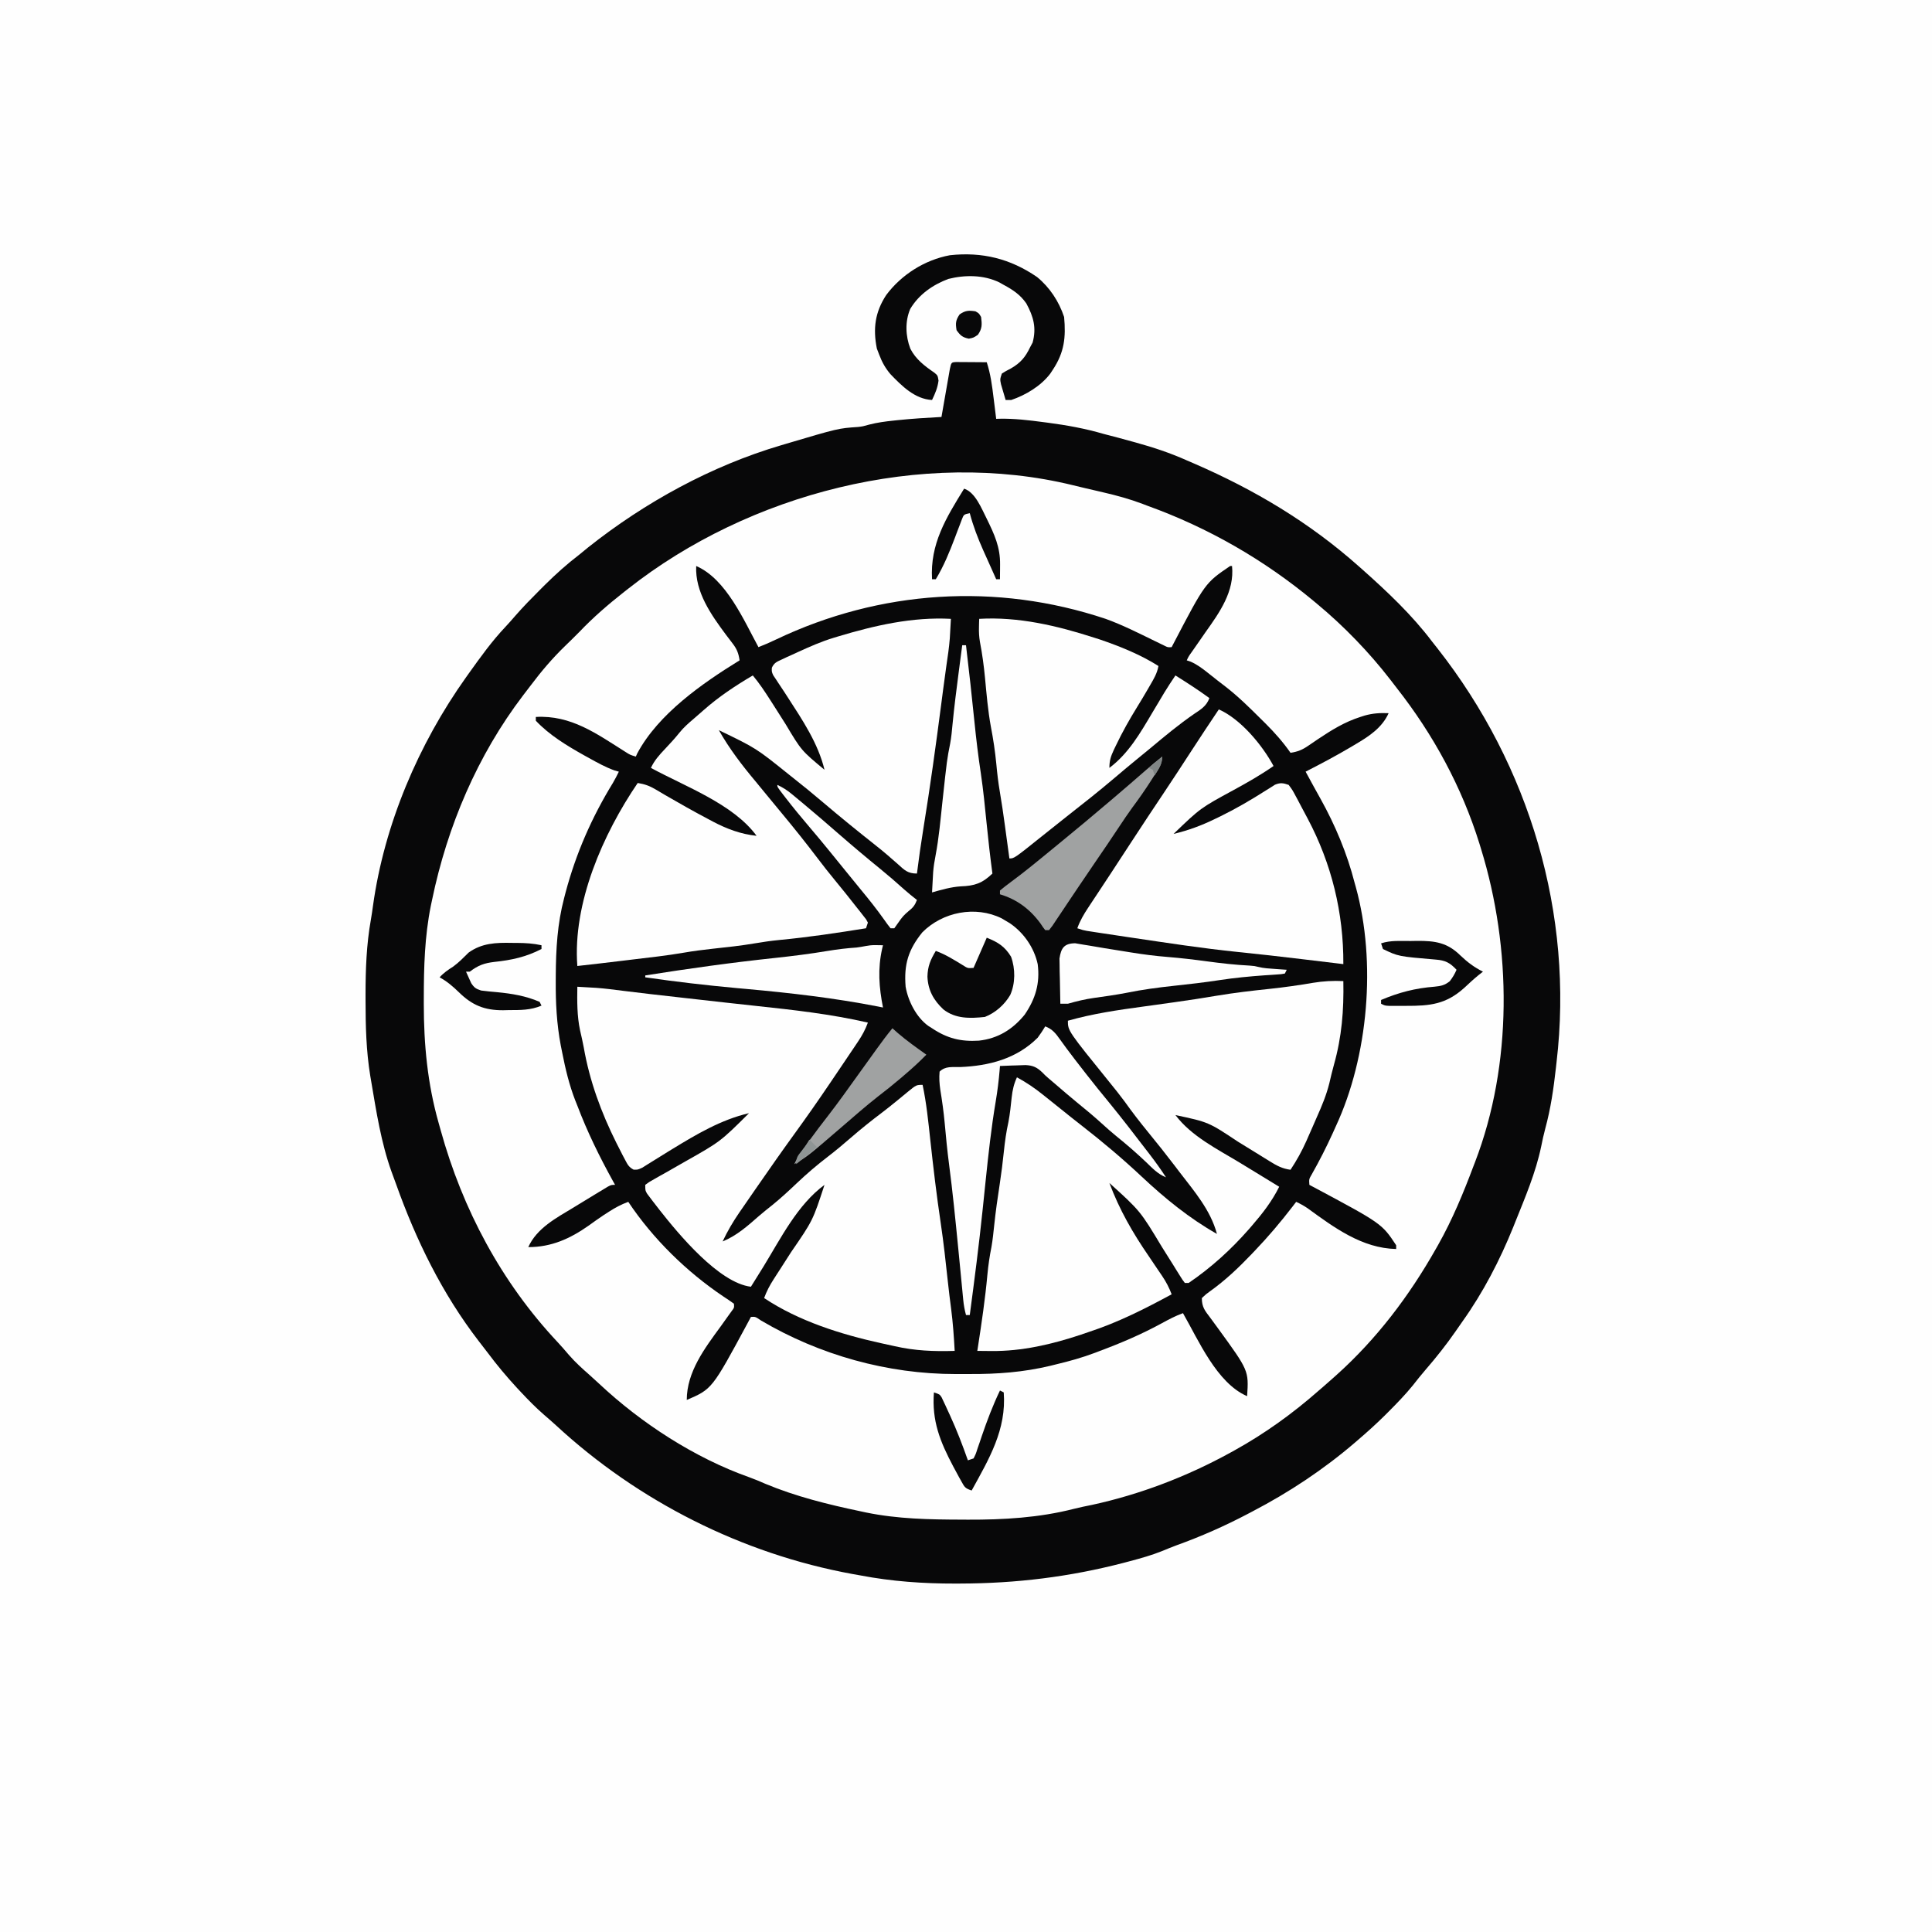<svg version="1.1" xmlns="http://www.w3.org/2000/svg" width="1024" height="1024">
<rect width="100%" height="100%" fill="#333333" stroke="none"/>
<path d="M0 0 C337.92 0 675.84 0 1024 0 C1024 337.92 1024 675.84 1024 1024 C686.08 1024 348.16 1024 0 1024 C0 686.08 0 348.16 0 0 Z " fill="#FEFEFE" transform="translate(0,0)"/>
<path d="M0 0 C0.749 0.005 1.498 0.01 2.269 0.016 C3.078 0.019 3.887 0.022 4.72 0.026 C5.571 0.034 6.421 0.042 7.297 0.051 C8.151 0.056 9.005 0.06 9.885 0.065 C12.001 0.077 14.118 0.094 16.234 0.114 C18.265 6.338 19.07 12.565 19.859 19.051 C19.993 20.116 20.127 21.182 20.265 22.28 C20.593 24.89 20.916 27.502 21.234 30.114 C21.781 30.093 22.327 30.073 22.89 30.052 C30.805 29.894 38.524 30.826 46.359 31.864 C47.047 31.953 47.736 32.043 48.445 32.135 C58.6 33.468 68.392 35.232 78.234 38.114 C80.712 38.763 83.192 39.408 85.672 40.051 C88.194 40.732 90.715 41.418 93.234 42.114 C93.932 42.306 94.63 42.498 95.349 42.696 C104.608 45.265 113.45 48.179 122.234 52.114 C123.579 52.696 124.924 53.276 126.269 53.856 C158.089 67.651 187.243 85.01 213.234 108.114 C213.973 108.766 214.712 109.419 215.474 110.092 C228.595 121.776 241.624 134.064 252.234 148.114 C253.242 149.395 254.251 150.675 255.261 151.953 C303.924 213.953 327.464 292.652 318.234 371.114 C318.127 372.077 318.02 373.04 317.909 374.032 C316.679 385.005 315.158 395.686 312.242 406.344 C311.402 409.484 310.724 412.61 310.088 415.796 C307.193 429.731 301.512 442.943 296.234 456.114 C295.905 456.938 295.576 457.763 295.237 458.612 C288.194 476.042 279.357 493.085 268.448 508.406 C267.207 510.152 265.991 511.914 264.777 513.68 C259.839 520.803 254.541 527.494 248.867 534.043 C246.505 536.772 244.275 539.588 242.047 542.426 C238.034 547.358 233.664 551.866 229.172 556.364 C228.511 557.025 227.85 557.687 227.169 558.369 C222.68 562.807 218.03 567.01 213.234 571.114 C212.659 571.611 212.084 572.109 211.492 572.622 C194.96 586.827 176.561 599.046 157.234 609.114 C156.418 609.545 155.602 609.976 154.761 610.42 C142.348 616.947 129.821 622.48 116.626 627.224 C114.184 628.132 111.785 629.121 109.379 630.121 C103.76 632.384 98.022 634.002 92.172 635.551 C90.473 636.001 90.473 636.001 88.739 636.46 C60.055 643.915 31.772 647.368 2.172 647.426 C0.831 647.432 0.831 647.432 -0.537 647.437 C-17.422 647.473 -34.163 646.292 -50.766 643.114 C-52.209 642.857 -53.651 642.6 -55.094 642.344 C-113.399 631.658 -168.478 603.841 -211.965 563.668 C-214.151 561.674 -216.365 559.739 -218.61 557.813 C-222.846 554.114 -226.737 550.156 -230.578 546.051 C-231.276 545.306 -231.973 544.562 -232.691 543.795 C-238.264 537.777 -243.443 531.57 -248.347 524.999 C-249.882 522.959 -251.452 520.947 -253.024 518.934 C-272.362 493.827 -286.234 465.481 -296.829 435.736 C-297.621 433.518 -298.436 431.311 -299.262 429.106 C-304.785 413.723 -307.291 397.366 -310.016 381.301 C-310.179 380.342 -310.342 379.383 -310.51 378.395 C-312.698 365.039 -313.005 351.87 -313.016 338.364 C-313.017 337.404 -313.019 336.444 -313.02 335.455 C-313.016 321.959 -312.568 308.811 -310.18 295.494 C-309.757 293.065 -309.407 290.635 -309.074 288.192 C-303.09 245.062 -284.953 202.5 -259.766 167.114 C-259.22 166.346 -258.674 165.578 -258.112 164.787 C-252.077 156.352 -246.063 147.961 -238.926 140.414 C-237.09 138.459 -235.339 136.466 -233.59 134.434 C-229.423 129.655 -225 125.156 -220.516 120.676 C-219.676 119.837 -218.836 118.998 -217.971 118.134 C-212.163 112.383 -206.262 107.081 -199.766 102.114 C-198.161 100.802 -196.557 99.49 -194.953 98.176 C-164.856 74.286 -129.68 55.016 -92.766 44.114 C-91.958 43.873 -91.15 43.632 -90.318 43.385 C-62.492 35.132 -62.492 35.132 -52.059 34.422 C-49.503 34.124 -49.503 34.124 -46.035 33.153 C-41.801 32.063 -37.61 31.496 -33.266 31.051 C-32.114 30.928 -32.114 30.928 -30.938 30.802 C-23.227 30.004 -15.506 29.53 -7.766 29.114 C-7.547 27.849 -7.547 27.849 -7.323 26.559 C-6.78 23.441 -6.233 20.323 -5.685 17.206 C-5.447 15.855 -5.212 14.503 -4.978 13.152 C-4.641 11.213 -4.299 9.274 -3.957 7.336 C-3.651 5.584 -3.651 5.584 -3.338 3.797 C-2.563 0.165 -2.563 0.165 0 0 Z " fill="#FEFEFE" transform="translate(506.766,191.886)"/>
<path d="M0 0 C15.845 6.837 25.243 28.741 33 43 C36.207 41.747 39.325 40.402 42.422 38.898 C97.388 12.711 159.14 8.683 217 28 C225.937 31.22 234.438 35.541 242.968 39.698 C243.847 40.124 244.727 40.55 245.633 40.988 C246.426 41.375 247.219 41.763 248.036 42.161 C249.951 43.131 249.951 43.131 252 43 C252.27 42.478 252.541 41.956 252.819 41.418 C269.751 9.002 269.751 9.002 283 0 C283.33 0 283.66 0 284 0 C285.382 13.362 277.445 24.558 270 35 C268.756 36.785 267.518 38.575 266.281 40.365 C265.121 42.041 263.953 43.712 262.785 45.383 C261.026 47.836 261.026 47.836 260 50 C260.699 50.236 261.397 50.472 262.117 50.715 C265.509 52.227 268.239 54.269 271.125 56.562 C271.699 57.014 272.273 57.466 272.865 57.932 C274.036 58.856 275.205 59.783 276.372 60.712 C277.763 61.813 279.175 62.888 280.59 63.957 C287.308 69.168 293.286 75.077 299.312 81.062 C300.173 81.914 301.034 82.765 301.92 83.642 C306.736 88.482 311.105 93.387 315 99 C318.808 98.439 321.283 97.415 324.441 95.234 C325.267 94.676 326.092 94.118 326.942 93.542 C328.239 92.655 328.239 92.655 329.562 91.75 C336.821 86.909 343.641 82.668 352 80 C352.744 79.76 353.488 79.52 354.254 79.273 C358.606 78.035 362.528 77.814 367 78 C363.533 85.684 356.686 90.228 349.625 94.375 C348.855 94.837 348.085 95.299 347.292 95.775 C339.355 100.484 331.21 104.791 323 109 C323.34 109.62 323.681 110.24 324.031 110.879 C325.08 112.795 326.123 114.713 327.164 116.633 C328.393 118.886 329.638 121.131 330.898 123.367 C338.699 137.352 345.032 152.473 349 168 C349.213 168.755 349.426 169.51 349.645 170.289 C360.528 209.804 356.293 259.842 339 297 C338.465 298.187 337.93 299.374 337.379 300.598 C333.991 308.05 330.317 315.266 326.285 322.391 C324.779 324.964 324.779 324.964 325 328 C325.604 328.322 326.207 328.643 326.829 328.975 C363.381 348.511 363.381 348.511 371 360 C371 360.66 371 361.32 371 362 C352.898 361.608 338.178 350.675 324.016 340.375 C322.072 339.049 320.128 337.997 318 337 C317.334 337.871 316.667 338.743 315.98 339.641 C309.688 347.801 303.138 355.563 296 363 C295.465 363.562 294.93 364.124 294.379 364.704 C287.457 371.943 280.44 378.625 272.266 384.449 C270.368 385.802 270.368 385.802 268 388 C268 392.769 269.626 394.697 272.375 398.312 C273.293 399.562 274.21 400.814 275.125 402.066 C275.599 402.712 276.074 403.358 276.562 404.024 C292.874 426.447 292.874 426.447 292 440 C275.894 433.05 266.227 410.3 258 396 C254.056 397.427 250.488 399.32 246.82 401.326 C236.196 407.119 225.327 411.772 214 416 C213.139 416.331 212.277 416.663 211.389 417.004 C204.631 419.555 197.838 421.46 190.812 423.125 C189.804 423.376 188.795 423.628 187.756 423.887 C173.535 427.297 159.626 428.335 145.064 428.261 C142.568 428.25 140.072 428.261 137.576 428.273 C101.466 428.307 65.433 418.222 34.324 399.871 C31.345 397.836 31.345 397.836 29 398 C28.394 399.137 27.788 400.274 27.164 401.445 C8.38 436.257 8.38 436.257 -5 442 C-5 427.141 4.542 414.554 13 403 C14.36 401.108 15.714 399.213 17.062 397.312 C17.631 396.525 18.199 395.737 18.785 394.926 C20.178 393.098 20.178 393.098 20 391 C18.19 389.666 16.323 388.411 14.438 387.188 C-5.066 374.101 -22.965 356.553 -36 337 C-39.705 338.364 -42.873 340.048 -46.188 342.188 C-47.634 343.119 -47.634 343.119 -49.109 344.07 C-51.766 345.844 -54.353 347.686 -56.938 349.562 C-66.886 356.551 -76.714 361 -89 361 C-84.452 350.9 -74.083 345.502 -65 340 C-64.156 339.482 -63.311 338.965 -62.441 338.431 C-59.715 336.76 -56.984 335.097 -54.25 333.438 C-52.927 332.632 -52.927 332.632 -51.577 331.81 C-50.752 331.314 -49.928 330.819 -49.078 330.309 C-48.34 329.863 -47.602 329.418 -46.841 328.959 C-45 328 -45 328 -43 328 C-43.34 327.392 -43.681 326.783 -44.031 326.156 C-51.251 313.1 -57.711 299.951 -63 286 C-63.369 285.081 -63.737 284.162 -64.117 283.215 C-67.292 275.057 -69.31 266.576 -71 258 C-71.255 256.726 -71.51 255.452 -71.773 254.14 C-73.951 242.657 -74.523 231.483 -74.438 219.812 C-74.434 218.916 -74.431 218.02 -74.427 217.096 C-74.351 203.071 -73.595 189.622 -70 176 C-69.759 175.067 -69.517 174.133 -69.269 173.172 C-63.727 152.315 -55.357 133.243 -44.094 114.865 C-42.97 112.949 -41.972 110.997 -41 109 C-41.789 108.777 -42.578 108.554 -43.391 108.324 C-48.111 106.592 -52.362 104.253 -56.75 101.812 C-58.089 101.07 -58.089 101.07 -59.454 100.313 C-68.554 95.213 -77.773 89.65 -85 82 C-85 81.34 -85 80.68 -85 80 C-66.328 78.946 -52.858 88.848 -37.645 98.434 C-35.033 100.107 -35.033 100.107 -32 101 C-31.745 100.438 -31.49 99.876 -31.227 99.297 C-20.051 78.37 3.26 62.15 23 50 C22.456 46.3 21.59 44.017 19.305 41.066 C18.483 39.979 18.483 39.979 17.644 38.87 C17.06 38.109 16.476 37.347 15.875 36.562 C7.994 25.975 -0.673 13.794 0 0 Z " fill="#080809" transform="translate(369,300)"/>
<path d="M0 0 C0.749 0.005 1.498 0.01 2.269 0.016 C3.078 0.019 3.887 0.022 4.72 0.026 C5.571 0.034 6.421 0.042 7.297 0.051 C8.151 0.056 9.005 0.06 9.885 0.065 C12.001 0.077 14.118 0.094 16.234 0.114 C18.265 6.338 19.07 12.565 19.859 19.051 C19.993 20.116 20.127 21.182 20.265 22.28 C20.593 24.89 20.916 27.502 21.234 30.114 C21.781 30.093 22.327 30.073 22.89 30.052 C30.805 29.894 38.524 30.826 46.359 31.864 C47.047 31.953 47.736 32.043 48.445 32.135 C58.6 33.468 68.392 35.232 78.234 38.114 C80.712 38.763 83.192 39.408 85.672 40.051 C88.194 40.732 90.715 41.418 93.234 42.114 C93.932 42.306 94.63 42.498 95.349 42.696 C104.608 45.265 113.45 48.179 122.234 52.114 C123.579 52.696 124.924 53.276 126.269 53.856 C158.089 67.651 187.243 85.01 213.234 108.114 C213.973 108.766 214.712 109.419 215.474 110.092 C228.595 121.776 241.624 134.064 252.234 148.114 C253.242 149.395 254.251 150.675 255.261 151.953 C303.924 213.953 327.464 292.652 318.234 371.114 C318.127 372.077 318.02 373.04 317.909 374.032 C316.679 385.005 315.158 395.686 312.242 406.344 C311.402 409.484 310.724 412.61 310.088 415.796 C307.193 429.731 301.512 442.943 296.234 456.114 C295.905 456.938 295.576 457.763 295.237 458.612 C288.194 476.042 279.357 493.085 268.448 508.406 C267.207 510.152 265.991 511.914 264.777 513.68 C259.839 520.803 254.541 527.494 248.867 534.043 C246.505 536.772 244.275 539.588 242.047 542.426 C238.034 547.358 233.664 551.866 229.172 556.364 C228.511 557.025 227.85 557.687 227.169 558.369 C222.68 562.807 218.03 567.01 213.234 571.114 C212.659 571.611 212.084 572.109 211.492 572.622 C194.96 586.827 176.561 599.046 157.234 609.114 C156.418 609.545 155.602 609.976 154.761 610.42 C142.348 616.947 129.821 622.48 116.626 627.224 C114.184 628.132 111.785 629.121 109.379 630.121 C103.76 632.384 98.022 634.002 92.172 635.551 C90.473 636.001 90.473 636.001 88.739 636.46 C60.055 643.915 31.772 647.368 2.172 647.426 C0.831 647.432 0.831 647.432 -0.537 647.437 C-17.422 647.473 -34.163 646.292 -50.766 643.114 C-52.209 642.857 -53.651 642.6 -55.094 642.344 C-113.399 631.658 -168.478 603.841 -211.965 563.668 C-214.151 561.674 -216.365 559.739 -218.61 557.813 C-222.846 554.114 -226.737 550.156 -230.578 546.051 C-231.276 545.306 -231.973 544.562 -232.691 543.795 C-238.264 537.777 -243.443 531.57 -248.347 524.999 C-249.882 522.959 -251.452 520.947 -253.024 518.934 C-272.362 493.827 -286.234 465.481 -296.829 435.736 C-297.621 433.518 -298.436 431.311 -299.262 429.106 C-304.785 413.723 -307.291 397.366 -310.016 381.301 C-310.179 380.342 -310.342 379.383 -310.51 378.395 C-312.698 365.039 -313.005 351.87 -313.016 338.364 C-313.017 337.404 -313.019 336.444 -313.02 335.455 C-313.016 321.959 -312.568 308.811 -310.18 295.494 C-309.757 293.065 -309.407 290.635 -309.074 288.192 C-303.09 245.062 -284.953 202.5 -259.766 167.114 C-259.22 166.346 -258.674 165.578 -258.112 164.787 C-252.077 156.352 -246.063 147.961 -238.926 140.414 C-237.09 138.459 -235.339 136.466 -233.59 134.434 C-229.423 129.655 -225 125.156 -220.516 120.676 C-219.676 119.837 -218.836 118.998 -217.971 118.134 C-212.163 112.383 -206.262 107.081 -199.766 102.114 C-198.161 100.802 -196.557 99.49 -194.953 98.176 C-164.856 74.286 -129.68 55.016 -92.766 44.114 C-91.958 43.873 -91.15 43.632 -90.318 43.385 C-62.492 35.132 -62.492 35.132 -52.059 34.422 C-49.503 34.124 -49.503 34.124 -46.035 33.153 C-41.801 32.063 -37.61 31.496 -33.266 31.051 C-32.114 30.928 -32.114 30.928 -30.938 30.802 C-23.227 30.004 -15.506 29.53 -7.766 29.114 C-7.547 27.849 -7.547 27.849 -7.323 26.559 C-6.78 23.441 -6.233 20.323 -5.685 17.206 C-5.447 15.855 -5.212 14.503 -4.978 13.152 C-4.641 11.213 -4.299 9.274 -3.957 7.336 C-3.651 5.584 -3.651 5.584 -3.338 3.797 C-2.563 0.165 -2.563 0.165 0 0 Z M-173.766 120.114 C-174.455 120.653 -175.144 121.192 -175.854 121.748 C-184.354 128.428 -192.303 135.278 -199.766 143.114 C-202.241 145.612 -204.734 148.083 -207.274 150.516 C-213.964 156.997 -219.799 163.853 -225.395 171.294 C-226.744 173.085 -228.112 174.861 -229.481 176.637 C-253.732 208.461 -269.67 246.046 -277.766 285.114 C-278.081 286.605 -278.081 286.605 -278.403 288.127 C-281.694 304.463 -282.132 320.634 -282.141 337.239 C-282.143 338.238 -282.145 339.238 -282.147 340.268 C-282.142 361.682 -280.186 382.445 -274.332 403.113 C-273.953 404.452 -273.578 405.792 -273.207 407.134 C-261.61 449.032 -241.062 487.663 -211.254 519.438 C-209.169 521.68 -207.175 523.96 -205.203 526.301 C-201.888 530.121 -198.211 533.438 -194.414 536.774 C-192.667 538.318 -190.942 539.888 -189.242 541.485 C-166.892 562.459 -138.509 580.879 -109.574 591.114 C-106.698 592.138 -103.936 593.324 -101.141 594.551 C-84.987 601.291 -67.857 605.528 -50.766 609.114 C-49.767 609.328 -48.768 609.543 -47.739 609.764 C-30.897 613.217 -14.15 613.504 2.984 613.551 C4.054 613.557 5.124 613.564 6.227 613.57 C25.065 613.64 44 612.544 62.32 607.856 C65.524 607.04 68.743 606.39 71.984 605.739 C97.4 600.239 122.468 590.643 145.234 578.114 C146.33 577.513 146.33 577.513 147.448 576.9 C163.607 567.946 178.381 557.31 192.234 545.114 C193.284 544.212 193.284 544.212 194.355 543.293 C196.336 541.589 198.289 539.858 200.234 538.114 C200.714 537.685 201.193 537.256 201.687 536.814 C222.989 517.681 240.14 494.988 254.234 470.114 C254.63 469.42 255.025 468.726 255.432 468.011 C263.018 454.563 268.8 440.548 274.234 426.114 C274.501 425.424 274.767 424.735 275.042 424.024 C294.955 372.197 294.453 310.692 278.234 258.114 C277.956 257.203 277.678 256.293 277.392 255.355 C268.027 225.246 252.965 197.513 233.52 172.753 C232.399 171.324 231.297 169.88 230.199 168.434 C218.942 153.855 205.409 139.85 191.234 128.114 C190.74 127.701 190.246 127.288 189.738 126.862 C163.287 104.837 133.629 87.784 101.234 76.114 C100.06 75.662 100.06 75.662 98.862 75.201 C91.961 72.589 85.046 70.701 77.859 69.051 C76.825 68.808 75.791 68.565 74.726 68.315 C72.624 67.822 70.521 67.335 68.417 66.853 C66.293 66.359 64.173 65.849 62.057 65.322 C-17.949 45.72 -109.867 69.733 -173.766 120.114 Z " fill="#080809" transform="translate(506.766,191.886)"/>
<path d="M0 0 C2.167 0.118 4.334 0.245 6.5 0.375 C7.707 0.445 8.913 0.514 10.156 0.586 C14.789 0.934 19.385 1.53 23.992 2.121 C33.584 3.343 43.194 4.404 52.802 5.486 C56.318 5.883 59.833 6.281 63.349 6.679 C73.761 7.858 84.174 9.028 94.594 10.141 C114.524 12.274 134.442 14.485 154 19 C152.645 22.709 150.963 25.797 148.762 29.07 C148.113 30.04 147.464 31.009 146.796 32.007 C146.1 33.036 145.404 34.065 144.688 35.125 C143.969 36.194 143.251 37.263 142.51 38.364 C140.346 41.58 138.174 44.79 136 48 C135.101 49.331 135.101 49.331 134.185 50.689 C127.921 59.963 121.518 69.117 114.94 78.17 C108.508 87.031 102.237 96.002 96 105 C95.335 105.956 94.671 106.913 93.986 107.898 C91.943 110.845 89.908 113.796 87.875 116.75 C86.934 118.107 86.934 118.107 85.973 119.491 C82.534 124.512 79.578 129.486 77 135 C84.618 131.863 90.275 126.733 96.398 121.38 C98.674 119.42 101.025 117.558 103.375 115.688 C107.888 112.026 112.102 108.123 116.312 104.125 C121.596 99.116 127.02 94.472 132.798 90.046 C137.011 86.811 141.056 83.425 145.062 79.938 C150.432 75.277 155.94 70.886 161.613 66.602 C164.133 64.688 166.595 62.715 169.043 60.711 C170.062 59.879 170.062 59.879 171.102 59.031 C172.427 57.946 173.748 56.855 175.064 55.758 C179.668 52 179.668 52 183 52 C185.033 61.592 186.003 71.299 187.059 81.034 C188.671 95.848 190.415 110.613 192.616 125.352 C194.121 135.531 195.251 145.739 196.344 155.969 C196.872 160.906 197.474 165.828 198.125 170.75 C199.078 178.155 199.593 185.548 200 193 C189.051 193.342 178.897 192.956 168.187 190.5 C165.808 189.956 163.422 189.446 161.035 188.934 C139.711 184.238 117.313 177.208 99 165 C100.324 161.427 101.91 158.354 103.977 155.156 C104.561 154.246 105.146 153.336 105.748 152.398 C106.367 151.442 106.987 150.485 107.625 149.5 C108.9 147.511 110.175 145.521 111.449 143.531 C112.37 142.097 112.37 142.097 113.31 140.633 C124.811 123.917 124.811 123.917 131 105 C116.599 115.605 107.802 133.414 98.642 148.332 C96.447 151.9 94.225 155.451 92 159 C74.99 156.939 53.666 131.126 43.537 118.249 C42.948 117.486 42.358 116.723 41.75 115.938 C40.889 114.829 40.889 114.829 40.011 113.698 C39.487 113.003 38.962 112.307 38.422 111.59 C37.954 110.97 37.485 110.35 37.003 109.711 C36 108 36 108 36 105 C37.949 103.533 37.949 103.533 40.688 101.996 C41.689 101.425 42.69 100.854 43.722 100.266 C44.804 99.663 45.886 99.059 47 98.438 C49.212 97.175 51.423 95.911 53.633 94.645 C54.721 94.024 55.809 93.403 56.931 92.764 C75.788 82.11 75.788 82.11 91 67 C76.198 70.433 63.089 78.237 50.23 86.09 C49.381 86.608 49.381 86.608 48.513 87.136 C45.721 88.841 42.941 90.564 40.175 92.312 C39.167 92.936 38.159 93.56 37.121 94.203 C36.228 94.767 35.336 95.33 34.416 95.911 C32 97 32 97 29.849 96.943 C27.309 95.647 26.625 94.229 25.301 91.715 C24.577 90.348 24.577 90.348 23.838 88.954 C23.335 87.959 22.831 86.963 22.312 85.938 C21.787 84.91 21.262 83.882 20.721 82.823 C12.61 66.587 6.514 50.012 3.393 32.12 C2.831 29.089 2.14 26.091 1.444 23.089 C-0.18 15.446 -0.118 7.781 0 0 Z " fill="#FEFEFE" transform="translate(306,523)"/>
<path d="M0 0 C0.297 15.451 -0.788 29.428 -5 44.402 C-5.903 47.651 -6.684 50.902 -7.438 54.188 C-9.001 60.435 -11.376 66.131 -14 72 C-14.717 73.64 -15.433 75.281 -16.148 76.922 C-16.931 78.698 -17.715 80.474 -18.5 82.25 C-18.868 83.09 -19.235 83.93 -19.614 84.795 C-22.012 90.158 -24.747 95.107 -28 100 C-32.391 99.422 -35.348 97.797 -39.086 95.465 C-39.66 95.11 -40.235 94.755 -40.826 94.39 C-42.049 93.635 -43.27 92.876 -44.489 92.115 C-47.639 90.148 -50.806 88.209 -53.973 86.27 C-54.589 85.892 -55.205 85.514 -55.84 85.125 C-71.418 74.755 -71.418 74.755 -89 71 C-80.505 82.3 -66.612 89.129 -54.72 96.348 C-52.025 97.985 -49.334 99.63 -46.645 101.277 C-42.433 103.857 -38.218 106.43 -34 109 C-37.813 116.695 -42.835 123.153 -48.438 129.625 C-49.243 130.557 -49.243 130.557 -50.066 131.507 C-59.528 142.294 -70.11 151.933 -82 160 C-82.66 160 -83.32 160 -84 160 C-85.322 158.266 -85.322 158.266 -86.836 155.82 C-87.4 154.919 -87.964 154.019 -88.544 153.091 C-89.149 152.112 -89.753 151.133 -90.375 150.125 C-91.644 148.102 -92.915 146.08 -94.188 144.059 C-94.827 143.04 -95.466 142.022 -96.125 140.972 C-107.66 121.798 -107.66 121.798 -124 107 C-118.65 121.288 -111.624 133.453 -103 146 C-101.536 148.158 -100.078 150.32 -98.625 152.485 C-97.779 153.743 -96.929 154.996 -96.071 156.245 C-93.927 159.407 -92.357 162.44 -91 166 C-105.347 173.79 -119.465 180.933 -135 186 C-136.353 186.462 -137.706 186.924 -139.059 187.387 C-154.287 192.481 -170.387 196.256 -186.5 196.062 C-187.227 196.058 -187.954 196.053 -188.703 196.049 C-190.469 196.037 -192.234 196.019 -194 196 C-193.889 195.287 -193.779 194.574 -193.665 193.839 C-191.698 181.088 -189.821 168.372 -188.649 155.521 C-188.188 150.564 -187.476 145.747 -186.496 140.863 C-185.846 137.114 -185.457 133.345 -185.062 129.562 C-184.289 122.164 -183.254 114.834 -182.108 107.485 C-181.234 101.793 -180.533 96.102 -179.938 90.375 C-179.383 85.055 -178.667 79.859 -177.5 74.637 C-176.684 70.332 -176.238 65.975 -175.785 61.619 C-175.353 57.775 -174.631 54.513 -173 51 C-168.012 53.713 -163.602 56.689 -159.188 60.25 C-158.577 60.736 -157.967 61.222 -157.338 61.723 C-155.555 63.144 -153.777 64.571 -152 66 C-150.695 67.044 -150.695 67.044 -149.363 68.109 C-147.777 69.378 -146.193 70.649 -144.609 71.922 C-142.67 73.466 -140.724 74.996 -138.766 76.516 C-127.692 85.117 -117.04 94.092 -106.812 103.688 C-94.627 115.113 -81.58 125.774 -67 134 C-70.394 121.272 -79.113 111.3 -87 101 C-87.771 99.983 -88.542 98.966 -89.336 97.918 C-93.99 91.81 -98.759 85.816 -103.625 79.875 C-107.914 74.637 -112.007 69.326 -115.934 63.809 C-118.4 60.456 -121.003 57.232 -123.625 54 C-146 26.363 -146 26.363 -146 21 C-132.834 17.276 -119.601 15.33 -106.062 13.5 C-101.675 12.894 -97.289 12.283 -92.902 11.672 C-91.846 11.526 -90.79 11.379 -89.702 11.228 C-82.156 10.178 -74.638 9.017 -67.125 7.75 C-57.682 6.171 -48.218 5.073 -38.696 4.08 C-31.119 3.279 -23.637 2.194 -16.126 0.92 C-10.661 0.023 -5.525 -0.272 0 0 Z " fill="#FEFEFE" transform="translate(712,520)"/>
<path d="M0 0 C-0.118 2.209 -0.245 4.417 -0.375 6.625 C-0.445 7.855 -0.514 9.085 -0.586 10.352 C-0.962 15.285 -1.709 20.158 -2.429 25.051 C-3.038 29.262 -3.6 33.477 -4.148 37.695 C-4.247 38.451 -4.345 39.207 -4.447 39.986 C-4.651 41.556 -4.855 43.126 -5.059 44.695 C-7.959 66.986 -11.022 89.241 -14.632 111.429 C-15.903 119.269 -17.026 127.117 -18 135 C-22.954 135 -24.646 133.135 -28.125 130 C-29.297 128.976 -30.47 127.952 -31.645 126.93 C-32.219 126.425 -32.793 125.921 -33.385 125.401 C-35.481 123.582 -37.636 121.847 -39.812 120.125 C-49.276 112.613 -58.674 105.02 -67.875 97.188 C-73.169 92.684 -78.536 88.295 -84 84 C-84.662 83.475 -85.324 82.949 -86.006 82.408 C-103.224 68.563 -103.224 68.563 -123 59 C-117.399 68.883 -110.796 77.501 -103.512 86.193 C-101.507 88.59 -99.534 91.013 -97.562 93.438 C-94.986 96.588 -92.397 99.727 -89.793 102.855 C-83.2 110.792 -76.773 118.819 -70.544 127.045 C-67.6 130.927 -64.611 134.749 -61.5 138.5 C-57.559 143.282 -53.692 148.119 -49.875 153 C-49.281 153.743 -48.688 154.486 -48.076 155.252 C-47.533 155.953 -46.989 156.653 -46.43 157.375 C-45.937 158.001 -45.445 158.628 -44.937 159.273 C-44.628 159.843 -44.319 160.413 -44 161 C-44.33 161.99 -44.66 162.98 -45 164 C-60.278 166.467 -75.541 168.752 -90.953 170.215 C-95.261 170.642 -99.503 171.232 -103.77 171.969 C-111.242 173.251 -118.754 174.041 -126.289 174.855 C-131.395 175.422 -136.459 176.046 -141.52 176.934 C-150.527 178.489 -159.614 179.476 -168.688 180.562 C-170.532 180.786 -172.376 181.009 -174.221 181.232 C-182.144 182.19 -190.067 183.128 -198 184 C-200.533 150.654 -184.41 114.035 -166 87 C-162.415 87.57 -159.772 88.486 -156.656 90.336 C-155.42 91.059 -155.42 91.059 -154.159 91.797 C-153.282 92.318 -152.404 92.839 -151.5 93.375 C-143.988 97.745 -136.435 102.003 -128.75 106.062 C-127.906 106.515 -127.063 106.967 -126.193 107.433 C-118.712 111.356 -111.423 114.104 -103 115 C-115.363 98.103 -141.018 88.804 -159 79 C-157.17 75.058 -154.592 72.19 -151.625 69.062 C-148.94 66.209 -146.305 63.384 -143.863 60.316 C-141.623 57.532 -139.157 55.38 -136.441 53.074 C-134.658 51.559 -132.898 50.016 -131.152 48.457 C-123.017 41.263 -114.336 35.525 -105 30 C-101.568 34.104 -98.686 38.438 -95.812 42.938 C-95.331 43.685 -94.849 44.433 -94.352 45.204 C-92.078 48.735 -89.821 52.276 -87.598 55.84 C-79.25 69.823 -79.25 69.823 -67 80 C-70.373 65.956 -78.731 53.554 -86.488 41.562 C-87.045 40.7 -87.602 39.838 -88.176 38.949 C-89.247 37.305 -90.332 35.668 -91.43 34.041 C-91.913 33.304 -92.396 32.568 -92.895 31.809 C-93.326 31.167 -93.758 30.526 -94.202 29.865 C-95 28 -95 28 -94.901 25.914 C-93.661 23.28 -92.318 22.777 -89.695 21.562 C-88.808 21.145 -87.92 20.727 -87.006 20.296 C-86.055 19.868 -85.105 19.441 -84.125 19 C-82.671 18.331 -82.671 18.331 -81.187 17.649 C-74.888 14.781 -68.638 11.988 -62 10 C-61.274 9.779 -60.547 9.558 -59.799 9.33 C-40.336 3.481 -20.426 -1.081 0 0 Z " fill="#FEFEFE" transform="translate(504,328)"/>
<path d="M0 0 C11.651 5.149 23.099 18.995 29 30 C22.191 34.753 15.099 38.781 7.812 42.75 C-9.746 52.287 -9.746 52.287 -24 66 C-16.279 64.152 -9.316 61.605 -2.188 58.125 C-1.21 57.656 -0.232 57.187 0.775 56.704 C9.117 52.619 17.075 47.97 24.906 42.977 C25.764 42.443 26.623 41.909 27.508 41.359 C28.257 40.88 29.006 40.4 29.778 39.905 C32.627 38.744 34.119 39.003 37 40 C38.957 42.598 38.957 42.598 40.812 46.062 C41.15 46.689 41.488 47.315 41.836 47.96 C42.548 49.293 43.252 50.631 43.947 51.972 C44.959 53.922 46.001 55.854 47.047 57.785 C59.789 81.771 66.157 107.895 66 135 C64.874 134.864 63.749 134.728 62.589 134.589 C57.31 133.953 52.03 133.32 46.75 132.688 C45.305 132.514 45.305 132.514 43.831 132.337 C32.561 130.987 21.293 129.697 10 128.562 C-8.741 126.641 -27.369 123.766 -46 121 C-46.739 120.89 -47.479 120.781 -48.241 120.668 C-52.641 120.016 -57.04 119.355 -61.438 118.688 C-63.017 118.449 -63.017 118.449 -64.627 118.205 C-65.574 118.059 -66.521 117.913 -67.496 117.762 C-68.302 117.638 -69.109 117.513 -69.939 117.385 C-72 117 -72 117 -75 116 C-73.541 111.93 -71.559 108.577 -69.176 104.977 C-68.798 104.403 -68.42 103.829 -68.03 103.237 C-66.795 101.364 -65.554 99.494 -64.312 97.625 C-63.447 96.315 -62.582 95.004 -61.718 93.693 C-60.404 91.7 -59.09 89.709 -57.774 87.718 C-53.924 81.894 -50.115 76.043 -46.312 70.188 C-40.558 61.344 -34.718 52.559 -28.852 43.788 C-24.023 36.559 -19.264 29.287 -14.54 21.989 C-9.762 14.613 -4.898 7.297 0 0 Z " fill="#FEFEFE" transform="translate(646,376)"/>
<path d="M0 0 C20.778 -1.216 41.349 3.649 61 10 C62.541 10.491 62.541 10.491 64.113 10.992 C74.579 14.581 85.66 19.028 95 25 C94.315 28.91 92.481 31.905 90.5 35.312 C90.146 35.926 89.792 36.539 89.428 37.171 C87.578 40.36 85.689 43.521 83.75 46.656 C79.622 53.347 75.822 60.086 72.438 67.188 C71.917 68.266 71.917 68.266 71.387 69.366 C69.755 72.878 69 75.063 69 79 C79.141 71.394 85.392 60.484 91.75 49.75 C92.866 47.881 93.984 46.013 95.103 44.145 C96.11 42.463 97.111 40.778 98.112 39.093 C99.999 36.001 101.971 32.999 104 30 C110.124 33.843 116.169 37.724 122 42 C120.491 46.193 117.495 48.008 113.938 50.375 C105.874 55.93 98.41 62.128 90.907 68.409 C88.372 70.524 85.812 72.606 83.25 74.688 C79.273 77.934 75.349 81.237 71.438 84.562 C63.305 91.469 54.934 98.061 46.537 104.641 C42.042 108.168 37.58 111.735 33.125 115.312 C18.534 127 18.534 127 16 127 C15.889 126.184 15.779 125.369 15.665 124.528 C15.245 121.442 14.823 118.355 14.401 115.269 C14.132 113.301 13.865 111.332 13.598 109.363 C12.785 103.434 11.94 97.52 10.926 91.621 C10.085 86.694 9.513 81.788 9.062 76.812 C8.415 70.159 7.444 63.696 6.178 57.132 C4.625 48.626 3.896 40.017 3.09 31.415 C2.473 24.967 1.634 18.672 0.404 12.313 C-0.066 9.62 -0.204 7.044 -0.125 4.312 C-0.107 3.484 -0.089 2.655 -0.07 1.801 C-0.047 1.207 -0.024 0.612 0 0 Z " fill="#FEFEFE" transform="translate(519,328)"/>
<path d="M0 0 C0.694 0.414 1.387 0.828 2.102 1.254 C3.173 1.89 3.173 1.89 4.266 2.539 C11.632 7.492 17.223 15.524 19.102 24.254 C20.403 34.423 17.948 42.592 12.223 51.02 C5.867 58.839 -1.971 63.721 -12.09 64.824 C-21.613 65.418 -28.862 63.645 -36.898 58.254 C-37.584 57.821 -38.27 57.388 -38.977 56.941 C-45.267 52.347 -49.559 43.865 -50.898 36.254 C-51.866 24.403 -49.472 16.598 -42.035 7.402 C-31.293 -3.399 -13.923 -6.866 0 0 Z " fill="#FEFEFE" transform="translate(530.898,486.746)"/>
<path d="M0 0 C3.855 1.508 5.497 3.668 7.875 7 C8.662 8.083 9.451 9.165 10.242 10.246 C10.676 10.841 11.11 11.437 11.558 12.05 C14.309 15.769 17.157 19.413 20 23.062 C20.607 23.842 21.213 24.622 21.839 25.425 C25.76 30.448 29.752 35.405 33.809 40.32 C40.694 48.739 47.315 57.374 53.938 66 C54.481 66.706 55.025 67.412 55.585 68.139 C58.544 72.006 61.351 75.915 64 80 C59.667 78.307 56.732 75.102 53.438 71.938 C48.317 67.095 43.081 62.518 37.578 58.109 C34.976 55.98 32.484 53.766 30 51.5 C25.786 47.664 21.433 44.049 17.004 40.465 C12.93 37.122 8.937 33.69 4.946 30.249 C3.834 29.29 2.717 28.338 1.594 27.391 C0 26 0 26 -1.422 24.54 C-4.358 21.667 -6.529 20.677 -10.523 20.512 C-12.141 20.545 -13.759 20.604 -15.375 20.688 C-16.206 20.71 -17.038 20.733 -17.895 20.756 C-19.93 20.814 -21.965 20.904 -24 21 C-24.052 21.669 -24.104 22.339 -24.157 23.028 C-24.628 28.68 -25.31 34.232 -26.256 39.823 C-28.594 53.678 -30.112 67.592 -31.562 81.562 C-31.67 82.593 -31.777 83.624 -31.887 84.686 C-32.308 88.741 -32.728 92.796 -33.147 96.852 C-35.092 115.609 -37.517 134.307 -40 153 C-40.66 153 -41.32 153 -42 153 C-42.728 150.302 -43.201 147.709 -43.467 144.929 C-43.544 144.141 -43.621 143.354 -43.7 142.542 C-43.82 141.276 -43.82 141.276 -43.941 139.984 C-44.027 139.099 -44.113 138.214 -44.202 137.302 C-44.381 135.45 -44.56 133.597 -44.737 131.745 C-45.14 127.543 -45.552 123.342 -45.965 119.141 C-46.044 118.334 -46.123 117.528 -46.204 116.697 C-47.636 102.109 -49.087 87.537 -50.994 73.002 C-51.938 65.743 -52.646 58.476 -53.297 51.186 C-53.837 45.282 -54.661 39.465 -55.617 33.613 C-56.102 30.304 -56.296 27.333 -56 24 C-52.931 20.931 -49.25 21.66 -45.125 21.562 C-29.828 20.936 -15.204 17.204 -4 6 C-2.529 4.051 -1.267 2.095 0 0 Z " fill="#FEFEFE" transform="translate(554,544)"/>
<path d="M0 0 C6.728 5.492 11.612 12.945 14.359 21.188 C15.345 31.96 14.513 39.922 8.359 49.188 C7.915 49.863 7.47 50.538 7.012 51.234 C2.048 57.776 -5.939 62.561 -13.641 65.188 C-14.631 65.188 -15.621 65.188 -16.641 65.188 C-17.172 63.42 -17.69 61.648 -18.203 59.875 C-18.638 58.396 -18.638 58.396 -19.082 56.887 C-19.641 54.188 -19.641 54.188 -18.641 51.188 C-16.531 49.863 -16.531 49.863 -13.891 48.5 C-8.709 45.524 -6.195 42.518 -3.641 37.188 C-3.207 36.383 -2.774 35.579 -2.328 34.75 C-0.228 26.924 -1.846 21.066 -5.68 13.992 C-8.894 9.395 -12.747 6.81 -17.641 4.188 C-18.781 3.54 -18.781 3.54 -19.945 2.879 C-28.274 -1.173 -38.153 -1.189 -47.02 1.035 C-55.282 4.148 -62.616 9.249 -67.203 16.938 C-70.038 23.588 -69.695 31.318 -67.141 38 C-64.289 43.611 -59.522 47.213 -54.418 50.711 C-52.641 52.188 -52.641 52.188 -52.203 54.938 C-52.73 58.851 -53.936 61.636 -55.641 65.188 C-64.763 64.72 -71.671 57.74 -77.695 51.484 C-80.41 48.279 -82.17 45.104 -83.641 41.188 C-84.053 40.115 -84.466 39.042 -84.891 37.938 C-87.009 27.347 -85.861 18.654 -79.945 9.59 C-71.897 -1.211 -59.547 -9.049 -46.207 -11.531 C-29.086 -13.407 -14.149 -9.712 0 0 Z " fill="#080809" transform="translate(549.641,146.812)"/>
<path d="M0 0 C0.66 0 1.32 0 2 0 C3.607 13.594 5.136 27.191 6.5 40.812 C7.416 49.901 8.504 58.928 9.873 67.959 C11.181 76.799 12.048 85.679 12.939 94.569 C13.824 103.4 14.822 112.203 16 121 C10.635 126.16 6.563 127.544 -0.812 127.789 C-6.039 128.135 -10.975 129.583 -16 131 C-15.884 128.729 -15.756 126.458 -15.625 124.188 C-15.555 122.923 -15.486 121.658 -15.414 120.355 C-15.177 117.299 -14.714 114.369 -14.117 111.363 C-12.336 101.998 -11.527 92.471 -10.5 83 C-8.059 60.499 -8.059 60.499 -6.411 52.182 C-5.76 48.724 -5.443 45.251 -5.125 41.75 C-4.228 32.58 -3.066 23.448 -1.875 14.312 C-1.783 13.604 -1.69 12.895 -1.595 12.165 C-1.067 8.109 -0.535 4.055 0 0 Z " fill="#FEFEFE" transform="translate(510,342)"/>
<path d="M0 0 C1.212 0.014 1.212 0.014 2.449 0.027 C3.372 0.045 3.372 0.045 4.312 0.062 C4.168 0.657 4.024 1.251 3.875 1.863 C1.461 12.644 2.204 22.276 4.312 33.062 C3.471 32.892 2.629 32.722 1.762 32.547 C-21.401 28.025 -44.647 25.344 -68.131 23.223 C-68.976 23.147 -69.821 23.071 -70.691 22.992 C-71.527 22.917 -72.363 22.841 -73.225 22.763 C-89.418 21.282 -105.595 19.397 -121.688 17.062 C-121.688 16.732 -121.688 16.403 -121.688 16.062 C-98.836 12.44 -75.987 9.245 -52.978 6.8 C-43.592 5.794 -34.274 4.621 -24.961 3.066 C-19.891 2.222 -14.851 1.615 -9.719 1.273 C-6.303 0.919 -3.509 -0.051 0 0 Z " fill="#FEFEFE" transform="translate(463.688,500.938)"/>
<path d="M0 0 C0 4.272 -2.263 7.012 -4.5 10.5 C-4.956 11.221 -5.413 11.941 -5.883 12.683 C-9.063 17.659 -12.431 22.455 -15.957 27.191 C-18.294 30.404 -20.497 33.687 -22.688 37 C-26.905 43.375 -31.193 49.698 -35.525 55.995 C-38.604 60.477 -41.658 64.973 -44.682 69.491 C-46.416 72.082 -48.154 74.669 -49.893 77.256 C-50.755 78.542 -51.615 79.83 -52.472 81.119 C-53.677 82.931 -54.89 84.738 -56.105 86.543 C-56.808 87.595 -57.511 88.647 -58.235 89.731 C-58.818 90.48 -59.4 91.229 -60 92 C-60.66 92 -61.32 92 -62 92 C-63.156 90.531 -63.156 90.531 -64.5 88.5 C-70.023 80.916 -77.016 75.662 -86 73 C-86 72.34 -86 71.68 -86 71 C-84.2 69.481 -82.395 68.08 -80.5 66.688 C-79.295 65.782 -78.092 64.874 -76.891 63.965 C-76.253 63.483 -75.616 63 -74.959 62.503 C-71.672 59.981 -68.46 57.369 -65.25 54.75 C-64.584 54.207 -63.919 53.664 -63.233 53.105 C-61.154 51.405 -59.077 49.703 -57 48 C-56.287 47.416 -55.575 46.833 -54.84 46.231 C-45.489 38.57 -36.194 30.849 -27 23 C-26.411 22.497 -25.821 21.994 -25.214 21.476 C-19.597 16.679 -13.984 11.879 -8.438 7 C-5.688 4.582 -2.886 2.255 0 0 Z " fill="#A0A2A2" transform="translate(616,401)"/>
<path d="M0 0 C1.583 0.24 3.162 0.509 4.737 0.802 C5.584 0.937 6.432 1.072 7.306 1.211 C10.059 1.654 12.805 2.133 15.553 2.611 C18.379 3.072 21.207 3.522 24.036 3.972 C25.887 4.267 27.739 4.565 29.589 4.865 C35.958 5.895 42.308 6.724 48.74 7.236 C55.881 7.816 62.954 8.645 70.053 9.611 C77.529 10.628 84.933 11.447 92.471 11.838 C95.115 12.049 95.115 12.049 97.057 12.537 C99.974 13.262 102.87 13.401 105.865 13.611 C107.036 13.695 108.206 13.779 109.412 13.865 C110.304 13.926 111.196 13.986 112.115 14.049 C111.785 14.709 111.455 15.369 111.115 16.049 C109.132 16.412 109.132 16.412 106.506 16.576 C105.05 16.678 105.05 16.678 103.563 16.783 C102.508 16.85 101.453 16.917 100.365 16.986 C92.46 17.563 84.639 18.286 76.803 19.486 C68.655 20.732 60.501 21.686 52.303 22.549 C43.776 23.458 35.433 24.576 27.03 26.295 C21.391 27.381 15.714 28.176 10.026 28.959 C5.237 29.641 0.773 30.707 -3.885 32.049 C-5.205 32.049 -6.525 32.049 -7.885 32.049 C-8.001 27.653 -8.072 23.258 -8.135 18.861 C-8.168 17.615 -8.202 16.369 -8.236 15.086 C-8.249 13.884 -8.262 12.682 -8.275 11.443 C-8.296 10.338 -8.317 9.233 -8.339 8.095 C-7.502 2.48 -5.835 0.073 0 0 Z " fill="#FEFEFE" transform="translate(569.885,499.951)"/>
<path d="M0 0 C5.986 2.394 9.556 4.641 12.875 10.062 C15.197 16.432 15.201 24.17 12.438 30.375 C9.416 35.537 4.588 39.82 -1 42 C-8.846 42.831 -16.571 43.056 -23 38 C-28.222 33.108 -31.142 27.774 -31.438 20.625 C-31.31 15.137 -29.816 11.663 -27 7 C-21.848 8.882 -17.406 11.689 -12.742 14.539 C-10.077 16.235 -10.077 16.235 -7 16 C-4.69 10.72 -2.38 5.44 0 0 Z " fill="#080809" transform="translate(523,497)"/>
<path d="M0 0 C0.928 0.825 1.856 1.65 2.812 2.5 C7.639 6.651 12.819 10.309 18 14 C14.253 17.845 10.336 21.395 6.25 24.875 C5.318 25.672 5.318 25.672 4.367 26.484 C0.433 29.83 -3.575 33.045 -7.68 36.18 C-14.159 41.263 -20.355 46.719 -26.594 52.094 C-45.02 67.964 -45.02 67.964 -52 72 C-50.292 68.204 -47.925 64.922 -45.5 61.562 C-45.056 60.943 -44.611 60.324 -44.154 59.687 C-40.847 55.107 -37.424 50.626 -33.956 46.167 C-28.697 39.371 -23.721 32.369 -18.713 25.388 C-15.793 21.317 -12.866 17.252 -9.938 13.188 C-9.401 12.441 -8.865 11.694 -8.313 10.925 C-5.632 7.203 -2.908 3.55 0 0 Z " fill="#A0A2A2" transform="translate(473,545)"/>
<path d="M0 0 C2.846 1.322 5.168 2.802 7.582 4.801 C8.259 5.359 8.936 5.918 9.634 6.493 C10.353 7.093 11.072 7.694 11.812 8.312 C12.564 8.936 13.315 9.559 14.089 10.2 C20.277 15.352 26.369 20.61 32.438 25.902 C39.768 32.291 47.203 38.555 54.75 44.688 C58.954 48.107 63.022 51.646 67.051 55.27 C69.301 57.267 71.621 59.158 74 61 C72.932 63.719 72.019 64.985 69.688 66.812 C67.297 68.758 66.011 70.252 64.312 72.75 C63.549 73.822 62.786 74.895 62 76 C61.34 76 60.68 76 60 76 C58.747 74.446 57.574 72.828 56.438 71.188 C52.612 65.799 48.549 60.695 44.331 55.612 C41.7 52.425 39.103 49.21 36.5 46 C35.378 44.618 34.255 43.237 33.133 41.855 C31.273 39.567 29.414 37.278 27.555 34.988 C24.069 30.71 20.552 26.465 16.967 22.269 C12.626 17.187 8.395 12.042 4.312 6.75 C3.878 6.189 3.444 5.628 2.996 5.049 C0 1.127 0 1.127 0 0 Z " fill="#FEFEFE" transform="translate(412,416)"/>
<path d="M0 0 C1.45 0.008 1.45 0.008 2.93 0.016 C7.353 0.064 11.419 0.286 15.75 1.25 C15.75 1.91 15.75 2.57 15.75 3.25 C7.536 7.474 -0.097 9.126 -9.218 10.085 C-14.711 10.732 -17.842 11.913 -22.25 15.25 C-22.91 15.25 -23.57 15.25 -24.25 15.25 C-23.682 16.549 -23.095 17.839 -22.5 19.125 C-22.175 19.844 -21.85 20.564 -21.516 21.305 C-19.915 23.765 -19.042 24.318 -16.25 25.25 C-13.428 25.609 -10.644 25.894 -7.812 26.125 C0.017 26.874 7.469 28.096 14.75 31.25 C15.245 32.24 15.245 32.24 15.75 33.25 C10.026 35.688 4.551 35.617 -1.562 35.625 C-2.557 35.649 -3.552 35.674 -4.576 35.699 C-14.405 35.738 -20.941 33.111 -28 26.188 C-31.257 23.021 -34.259 20.44 -38.25 18.25 C-36.102 15.863 -33.738 14.272 -31.043 12.555 C-28.062 10.386 -25.5 7.745 -22.887 5.152 C-15.886 0.101 -8.378 -0.182 0 0 Z " fill="#080809" transform="translate(271.25,499.75)"/>
<path d="M0 0 C1.16 -0.021 2.319 -0.041 3.514 -0.062 C12.921 -0.105 19.433 0.815 26.375 7.688 C30.17 11.289 33.644 13.916 38.312 16.25 C37.587 16.817 36.861 17.384 36.113 17.969 C33.459 20.131 30.989 22.402 28.5 24.75 C18.768 33.542 10.367 34.423 -2.438 34.375 C-3.491 34.379 -4.544 34.383 -5.629 34.387 C-6.633 34.385 -7.637 34.384 -8.672 34.383 C-9.587 34.382 -10.502 34.381 -11.444 34.379 C-13.688 34.25 -13.688 34.25 -15.688 33.25 C-15.688 32.59 -15.688 31.93 -15.688 31.25 C-6.215 27.251 2.428 25.008 12.678 24.21 C16.06 23.872 18.039 23.469 20.719 21.32 C22.228 19.36 23.34 17.52 24.312 15.25 C20.826 11.523 18.373 10.24 13.32 9.855 C-6.571 8.169 -6.571 8.169 -14.688 4.25 C-15.018 3.26 -15.347 2.27 -15.688 1.25 C-10.615 -0.441 -5.31 0.023 0 0 Z " fill="#080809" transform="translate(747.688,498.75)"/>
<path d="M0 0 C0.66 0.33 1.32 0.66 2 1 C3.52 20.725 -5.791 36.267 -15 53 C-18.53 51.823 -18.744 51.223 -20.488 48.09 C-20.945 47.273 -21.401 46.456 -21.872 45.614 C-22.585 44.289 -22.585 44.289 -23.312 42.938 C-23.8 42.033 -24.288 41.128 -24.79 40.197 C-31.751 27.036 -36.171 16.098 -35 1 C-32 2 -32 2 -30.928 3.604 C-30.444 4.637 -30.444 4.637 -29.949 5.691 C-29.583 6.464 -29.217 7.237 -28.84 8.034 C-28.459 8.868 -28.079 9.703 -27.688 10.562 C-27.097 11.833 -27.097 11.833 -26.494 13.128 C-22.917 20.938 -19.849 28.9 -17 37 C-15.515 36.505 -15.515 36.505 -14 36 C-12.819 33.692 -12.819 33.692 -11.914 30.82 C-11.54 29.745 -11.166 28.67 -10.781 27.562 C-10.4 26.428 -10.018 25.294 -9.625 24.125 C-6.807 15.865 -3.771 7.877 0 0 Z " fill="#080809" transform="translate(530,737)"/>
<path d="M0 0 C5.986 1.995 9.234 10.534 12.037 16.035 C16.024 24.192 19.167 30.943 19.062 40.188 C19.058 40.937 19.053 41.687 19.049 42.459 C19.037 44.306 19.019 46.153 19 48 C18.34 48 17.68 48 17 48 C15.219 44.046 13.452 40.086 11.688 36.125 C11.188 35.016 10.688 33.908 10.174 32.766 C7.292 26.276 4.816 19.869 3 13 C-0.161 13.667 -0.161 13.667 -1.179 16.266 C-1.551 17.25 -1.922 18.235 -2.305 19.25 C-2.724 20.334 -3.143 21.418 -3.574 22.535 C-4.003 23.679 -4.433 24.822 -4.875 26 C-7.779 33.664 -10.753 40.972 -15 48 C-15.66 48 -16.32 48 -17 48 C-18.089 29.247 -9.57 15.529 0 0 Z " fill="#080809" transform="translate(511,259)"/>
<path d="M0 0 C1.875 1.062 1.875 1.062 3 3 C3.505 6.968 3.619 9.107 1.312 12.438 C-1 14 -1 14 -3.5 14.5 C-6.87 13.826 -8.017 12.791 -10 10 C-10.612 6.328 -10.487 4.712 -8.375 1.625 C-5.322 -0.464 -3.63 -0.541 0 0 Z " fill="#080809" transform="translate(517,165)"/>
<path d="M0 0 C1.32 1.32 2.64 2.64 4 4 C0.37 6.97 -3.26 9.94 -7 13 C-7 9.416 -6.24 8.679 -4.062 5.938 C-1.817 3.105 -1.817 3.105 0 0 Z " fill="#8F9595" transform="translate(429,604)"/>
<path d="M0 0 C0 4.246 -1.818 6.385 -4 10 C-4.33 9.01 -4.66 8.02 -5 7 C-5.66 6.67 -6.32 6.34 -7 6 C-4.69 4.02 -2.38 2.04 0 0 Z " fill="#818686" transform="translate(616,401)"/>
</svg>
